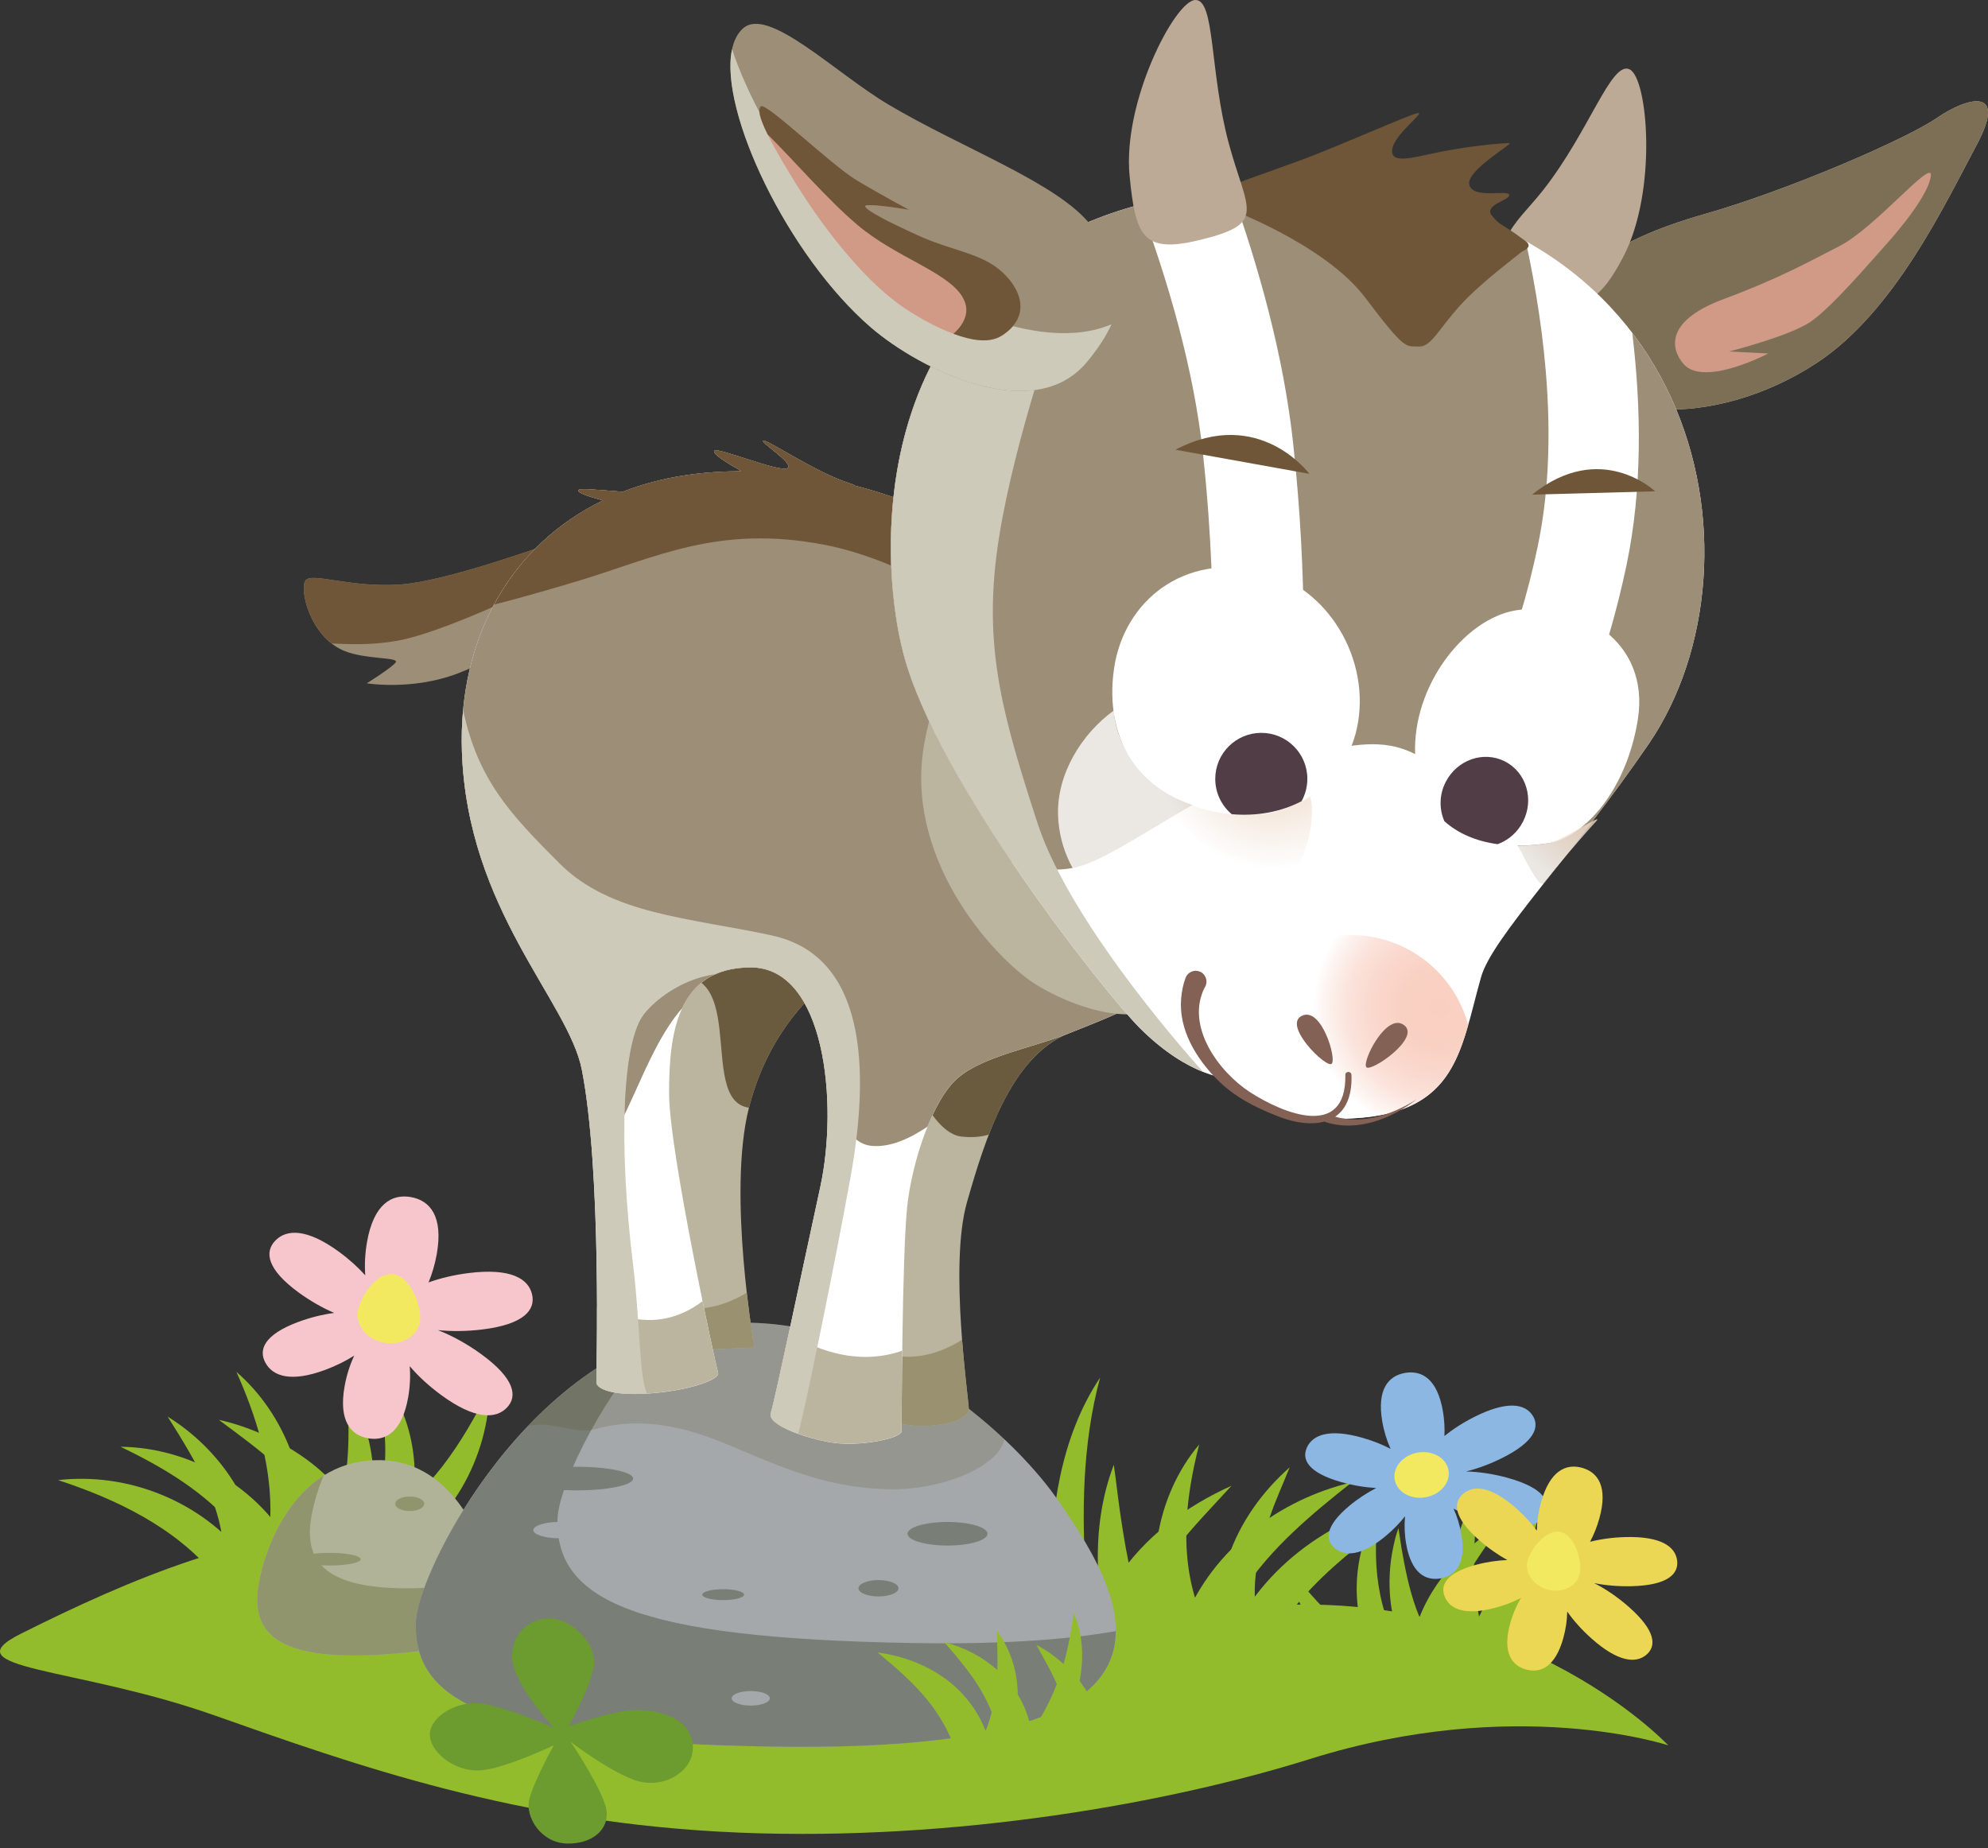 <svg width="341" height="317" viewBox="0 0 341 317" fill="none" xmlns="http://www.w3.org/2000/svg">
<rect x="0" y="0" width="341" height="317" fill="#333333" stroke="none"/>
<path d="M126.603 314.351C164.221 315.907 201.036 309.146 224.697 301.728C259.981 290.666 286.158 299.388 286.158 299.388C286.158 299.388 258.735 270.092 211.143 276.018C188.798 278.795 144.767 274.146 127.008 273.678C109.242 273.21 76.791 262.794 62.972 262.459C43.138 261.978 22.305 270.87 3.609 280.224C-8.818 286.441 12.957 285.834 36.794 294.246C60.632 302.658 88.769 312.777 126.609 314.345L126.603 314.351Z" fill="#93BC2C"/>
<path d="M9.957 253.889C22.012 252.504 34.559 257.544 42.136 267.202C42.212 267.309 42.541 267.733 42.611 267.841C42.111 267.044 40.587 266.588 39.663 267.12C38.949 267.385 38.31 268.41 38.304 269.017C38.323 268.77 38.348 268.517 38.361 268.271C38.746 258.974 33.598 250.676 28.754 242.998C37.545 248.431 44.9 258.55 44.255 269.435C44.179 272.666 39.935 274.108 37.911 271.553C37.557 271.091 37.172 270.611 36.798 270.162C30.025 262.003 19.981 257.165 9.957 253.889Z" fill="#93BC2C"/>
<path d="M20.663 248.171C32.01 248.266 43.248 254.433 49.238 264.153L49.39 264.4L49.428 264.463C49.257 264.052 48.378 263.496 47.758 263.578C46.986 263.534 46.031 264.394 45.981 265.19C46.278 263.103 46.398 261.004 46.386 258.891C46.36 250.676 43.9 242.852 40.554 235.326C48.991 242.644 53.273 254.363 51.983 265.444C51.913 269.346 47.031 271.11 44.583 267.992C43.318 265.981 42.009 263.989 40.428 262.193C35.115 255.944 28.07 251.707 20.657 248.165L20.663 248.171Z" fill="#93BC2C"/>
<path d="M37.525 243.548C47.372 245.692 61.141 253.522 61.982 264.773C62.191 267.765 60.053 271.161 56.53 270.971L54.411 265.962C60.211 257.962 60.16 247.476 59.458 237.888C65.182 247.052 65.954 259.777 59.699 268.935C59.465 269.276 59.155 269.656 58.883 269.972L56.764 264.963C56.581 264.912 56.031 265.21 55.974 265.387C56.283 264.47 55.872 262.926 55.354 261.63C51.869 253.882 44.273 248.563 37.519 243.542L37.525 243.548Z" fill="#93BC2C"/>
<path d="M62.679 232.974C70.42 239.988 72.944 251.701 69.838 261.58C69.389 263.104 68.82 264.553 68.074 265.982L64.26 261.757C73.563 256.717 79.325 247.445 83.98 238.167C83.86 249.88 77.308 261.916 66.651 267.266L58.72 270.922L62.837 263.041C62.926 262.877 63.109 262.51 63.191 262.333C67.498 252.979 66.733 242.354 62.679 232.974Z" fill="#93BC2C"/>
<path d="M59.657 263.414L52.397 252.706L47.925 253.079L47.52 271.041L61.188 267.967L59.657 263.414Z" fill="#93BC2C"/>
<path d="M35.154 268.233C35.154 268.233 38.481 275.987 48.898 273.849C59.314 271.718 68.004 267.657 71.419 264.425C74.835 261.194 73.342 259.208 73.342 259.208C73.342 259.208 61.192 268.359 57.55 266.683C49.517 262.984 38.323 270.415 35.154 268.227V268.233Z" fill="#93BC2C"/>
<path d="M245.625 256.633C240.325 259.96 235.297 263.217 230.788 266.967C225.469 271.458 220.82 276.391 217.595 282.342C215.919 285.618 211.036 285.169 210.157 281.476C208.702 276.903 209.107 271.856 210.593 267.385C212.693 261.085 216.551 255.836 221.219 251.693C220.049 254.615 218.777 257.373 217.816 260.206C215.691 266.524 213.996 273.387 216.393 279.768C215.672 277.782 212.914 277.434 211.852 279.281C211.814 279.344 211.738 279.503 211.77 279.427L211.846 279.281C218.436 266.594 231.743 258.429 245.631 256.627L245.625 256.633Z" fill="#93BC2C"/>
<path d="M231.855 254.287C224.879 259.796 218.036 265.501 213.16 272.919C212.489 273.957 211.566 275.43 211.022 276.518C210.137 278.036 209.586 279.655 208.859 281.211C207.158 284.246 202.326 284.354 200.732 281.16C195.824 270.32 198.196 256.634 205.697 247.779C203.167 257.57 202.161 267.993 206.196 277.41L206.525 278.169C205.798 276.695 203.724 276.562 203.059 278.137C203.047 278.156 203.021 278.245 203.034 278.213L203.066 278.137L203.18 277.84C208.106 265.659 219.491 257.19 231.861 254.275L231.855 254.287Z" fill="#93BC2C"/>
<path d="M211.253 254.838C205.055 261.662 197.604 268.771 195.043 277.689C194.803 278.745 194.619 280.06 194.879 280.984C194.973 281.332 195.138 281.408 194.948 281.23C194.86 281.161 194.683 281.066 194.55 281.053C194.417 281.028 194.36 281.053 194.392 281.041L192.463 285.803C192.38 285.639 192.21 285.341 192.134 285.183C189.623 279.947 188.491 274.077 188.32 268.328C188.181 262.51 188.978 256.685 191.052 251.252C191.457 254.124 191.761 256.912 192.159 259.657C193.316 267.519 194.765 275.386 198.167 282.571L199.951 286.265C198.224 286.676 195.486 287.871 193.633 287.53C189.553 286.986 187.934 282.476 188.466 278.979C188.801 276.057 190.053 273.287 191.539 270.915C196.245 263.617 203.48 258.348 211.259 254.844L211.253 254.838Z" fill="#93BC2C"/>
<path d="M188.705 236.294C185.612 247.735 185.524 259.67 186.295 271.402C186.643 276.556 187.307 282.077 188.218 287.162C187.174 287.042 183.557 286.719 182.608 286.523C170.636 284.209 159.935 275.177 156.336 263.471C163.634 271.174 172.407 277.549 182.829 279.87C183.411 279.997 184.025 280.098 184.613 280.193L181.065 283.987C180.464 279.857 180.192 275.797 180.148 271.642C180.129 259.492 181.83 246.59 188.711 236.288L188.705 236.294Z" fill="#93BC2C"/>
<path d="M190.695 280.674L196.388 268.145L201.637 267.164L206.595 284.437L190.069 285.537L190.695 280.674Z" fill="#93BC2C"/>
<path d="M190.696 280.673C192.284 276.543 194.169 272.021 195.914 267.923L196.015 267.683C197.849 267.297 199.684 266.911 201.524 266.551L202.081 266.443L202.245 267L203.535 271.3C204.667 275.139 206.173 280.401 207.241 284.259L207.469 285.063L206.653 285.107C201.138 285.404 195.617 285.67 190.096 285.79H189.792L189.843 285.512C190.102 284.076 190.424 282.077 190.709 280.68L190.696 280.673ZM190.696 280.673C190.595 282.109 190.443 284.12 190.311 285.568L190.058 285.296C195.547 284.677 201.05 284.209 206.558 283.772L205.964 284.62L204.693 280.313C203.567 276.474 202.081 271.206 201.031 267.341L201.752 267.784C200 268.094 198.248 268.378 196.49 268.663L196.875 268.359C194.921 272.388 192.777 276.714 190.696 280.673Z" fill="#93BC2C"/>
<path d="M220.151 278.03C220.151 278.03 218.254 286.524 205.706 287.568C193.158 288.611 182.122 287.27 177.372 285.164C172.622 283.058 173.849 280.686 173.849 280.686C173.849 280.686 190.148 285.923 193.936 283.216C202.272 277.239 217.046 281.097 220.151 278.036V278.03Z" fill="#93BC2C"/>
<path d="M220.157 278.03C218.323 284.905 210.67 287.896 204.156 288.143C197.465 288.693 190.742 288.674 184.076 287.643C180.698 287.093 171.66 285.335 173.235 280.364L173.482 279.833C177.428 281.085 181.476 282.154 185.543 282.881C187.472 283.204 189.439 283.463 191.33 283.343C192.266 283.254 193.075 283.14 193.86 282.577C196.421 280.87 199.482 280.048 202.474 279.63C206.445 279.055 210.455 279.251 214.44 279.2C216.362 279.086 218.538 279.244 220.151 278.03H220.157ZM220.157 278.03C218.627 279.371 216.381 279.358 214.459 279.561C212.466 279.693 210.474 279.75 208.495 279.877C203.302 280.161 198.04 280.851 193.803 283.962C188.983 285.942 178.681 282.793 173.64 281.351L174.475 281.009C174.095 282.856 176.537 284.013 178.01 284.664C184.158 286.916 190.938 287.201 197.458 287.359C201.822 287.327 206.344 287.454 210.575 286.277C214.762 285.152 218.74 282.261 220.151 278.03H220.157Z" fill="#93BC2C"/>
<path d="M276.292 266.836C271.517 270.833 266.318 274.697 263.94 280.529C263.39 281.825 262.947 283.425 262.435 284.823C261.537 287.644 257.489 287.682 256.73 284.703C254.422 275.305 258.349 265.521 264.408 258.424C262.062 266.514 259.475 274.754 261.448 282.995C261.461 283.033 261.556 283.368 261.562 283.406C261.316 282.338 259.836 281.629 258.862 282.065C258.235 282.255 257.78 282.9 257.698 283.166L257.729 283.084C257.767 282.982 257.869 282.673 257.907 282.565C258.982 278.897 260.968 275.159 263.902 272.655C267.438 269.537 271.745 267.646 276.305 266.842L276.292 266.836Z" fill="#93BC2C"/>
<path d="M271.511 260.706C268.045 264.096 264.674 267.733 262.088 271.806C259.785 275.367 257.951 279.168 256.769 283.215C256.067 286.51 251.507 287.187 250.254 283.81C247.13 274.285 248.597 263.375 254.017 254.989C252.569 263.793 252.05 272.989 254.802 281.565C254.827 281.634 254.96 282.058 254.991 282.14C254.846 281.717 254.517 281.362 254.036 281.154C253.138 280.717 252.025 281.375 251.892 282.039C251.937 281.893 252.069 281.47 252.114 281.318C255.105 272.04 262.353 264.096 271.517 260.706H271.511Z" fill="#93BC2C"/>
<path d="M257.734 261.187C253.414 267.227 248.582 273.823 247.184 281.166C246.988 282.456 246.856 284.019 247.311 284.929C247.222 284.803 247.045 284.695 246.849 284.632C246.539 284.524 246.236 284.588 246.166 284.625L245.603 289.015C244.49 288.186 243.598 287.143 242.776 286.061C239.178 281.141 237.938 274.823 238.457 268.884C238.589 267.208 238.944 265.405 239.355 263.767C239.525 263.211 239.677 262.66 239.867 262.117C240.063 263.255 240.215 264.375 240.386 265.481C241.587 272.432 243.238 279.965 248.532 284.929L251.839 287.914C250.922 288.193 247.697 289.571 246.761 289.584C241.904 289.704 241.613 283.443 242.561 280.205C244.762 272.002 250.796 265.639 257.734 261.187Z" fill="#93BC2C"/>
<path d="M236.548 258.784C235.271 267.467 236.055 276.847 241.19 284.171C241.279 284.297 241.5 284.582 241.595 284.702L245.637 289.793L239.369 288.825L239.034 288.775C229.597 286.732 222.697 277.973 220.983 268.777C225.954 275.171 231.843 281.925 240.001 283.842L237.775 287.965C236.896 286.865 236.181 285.707 235.555 284.468C231.444 276.461 231.811 266.405 236.548 258.784Z" fill="#93BC2C"/>
<path d="M243.979 283.893L247.786 272.882L251.296 272.022L254.617 287.201L243.562 288.169L243.979 283.893Z" fill="#93BC2C"/>
<path d="M243.975 283.893C244.601 282.053 245.214 280.212 245.784 278.359L247.447 272.762L247.498 272.591L247.7 272.534L251.172 271.516L251.659 271.377C252.058 272.8 252.418 274.242 252.772 275.678C253.734 279.656 254.575 283.665 255.245 287.707L254.67 287.732L249.117 287.966C247.245 288.048 245.366 288.105 243.494 288.238C243.69 286.796 243.817 285.341 243.981 283.899L243.975 283.893ZM243.975 283.893C243.855 285.323 243.703 286.746 243.614 288.175L243.551 288.112C246.745 287.764 251.337 287.081 254.568 286.67L254.094 287.315C252.76 282.306 251.653 277.246 250.786 272.136L251.419 272.528L247.871 273.224L248.124 272.996C246.682 276.595 245.24 280.219 243.975 283.893Z" fill="#93BC2C"/>
<path d="M263.683 281.572C263.683 281.572 262.412 289.035 254.019 289.952C245.627 290.869 238.246 289.686 235.065 287.839C231.89 285.986 232.712 283.905 232.712 283.905C232.712 283.905 243.615 288.51 246.145 286.125C251.724 280.876 261.602 284.266 263.677 281.572H263.683Z" fill="#93BC2C"/>
<path d="M263.69 281.572C262.861 286.606 258.548 290.104 253.545 290.49C248.764 291.04 243.932 291.046 239.182 290.034C237.607 289.674 236.02 289.206 234.534 288.333C232.63 287.22 231.232 285.253 232.295 282.983C236.121 284.469 240.289 286.278 244.431 286.17C245.02 286.113 245.545 285.955 245.956 285.55C248.65 283.191 252.375 282.635 255.816 282.59C257.858 282.533 259.889 282.736 261.9 282.413C262.551 282.299 263.228 282.091 263.683 281.572H263.69ZM263.69 281.572C263.285 282.135 262.602 282.426 261.944 282.603C259.952 283.09 257.865 283.027 255.847 283.229C252.312 283.482 248.795 284.26 246.266 286.758C243.015 288.712 235.786 285.79 232.446 284.545L233.37 284.159C233.117 285.455 234.217 286.474 235.273 287.131C239.302 289.301 244.21 289.566 248.757 289.68C251.812 289.623 255.063 289.737 257.903 288.491C260.717 287.264 262.836 284.608 263.69 281.566V281.572Z" fill="#93BC2C"/>
<path d="M64.035 283.892C46.054 284.727 43.025 279.067 44.404 271.502C45.808 263.793 51.652 250.233 65.205 250.467C78.291 250.695 83.198 265.19 84.837 271.502C86.475 277.814 84.135 282.956 64.035 283.892Z" fill="#B0B397"/>
<path d="M44.408 271.502C45.414 265.968 48.709 257.424 55.495 253.13C54.477 255.577 53.806 257.974 53.446 259.973C52.074 267.537 55.097 273.197 73.077 272.363C77.922 272.135 81.729 271.667 84.708 270.99C84.752 271.167 84.803 271.338 84.847 271.502C86.485 277.814 84.145 282.956 64.046 283.892C46.065 284.727 43.036 279.066 44.414 271.502H44.408Z" fill="#91956E"/>
<path d="M131.95 299.591C84.263 298.756 70.893 292.178 71.33 278.22C71.602 269.606 91.094 230.66 122.457 227.175C149.805 224.139 173.237 245.668 181.136 256.856C195.158 276.721 206.529 300.9 131.957 299.591H131.95Z" fill="#A5A8AB"/>
<path d="M112.357 229.621C101.776 241.777 95.78 255.716 95.635 260.46C95.198 274.418 108.575 280.995 156.256 281.83C171.194 282.09 182.68 281.331 191.395 279.787C191.344 291.444 178.126 300.406 131.95 299.596C84.263 298.761 70.893 292.184 71.33 278.225C71.57 270.579 86.97 239.051 112.357 229.621Z" fill="#797E76"/>
<path d="M228.953 265.558C230.661 267 233.494 266.963 237.662 263.497C238.971 262.409 240.11 261.233 241.008 260.088C240.862 261.555 240.913 263.168 241.191 264.787C242.058 269.815 244.48 271.2 247.098 270.751C249.711 270.302 251.532 268.177 250.666 263.155C250.394 261.58 249.919 260.075 249.318 258.772C250.956 259.696 252.999 260.543 255.219 261.169C261.158 262.852 264.029 261.726 265.01 259.626C265.99 257.52 264.719 255.231 258.78 253.548C256.263 252.834 253.682 252.454 251.469 252.41C253.429 251.923 255.58 251.139 257.641 250.108C263.251 247.306 264.162 244.738 262.872 242.777C261.582 240.817 258.571 240.21 252.961 243.012C250.988 243.998 249.205 245.156 247.763 246.326C247.826 244.96 247.75 243.505 247.497 242.044C246.542 236.529 243.886 235.005 241.014 235.498C238.143 235.991 236.151 238.319 237.099 243.84C237.39 245.522 237.89 247.123 238.529 248.527C237.106 247.787 235.436 247.116 233.633 246.61C227.954 245.004 225.171 246.149 224.191 248.255C223.211 250.361 224.393 252.625 230.073 254.231C232.103 254.807 234.184 255.142 236.062 255.25C234.538 256.027 232.944 257.058 231.483 258.273C227.315 261.738 227.246 264.123 228.947 265.565L228.953 265.558Z" fill="#8BB7E2"/>
<path d="M244.509 256.833C247.059 256.392 248.83 254.319 248.465 252.202C248.099 250.085 245.735 248.726 243.184 249.167C240.634 249.607 238.863 251.681 239.228 253.798C239.594 255.914 241.958 257.273 244.509 256.833Z" fill="#F2E961"/>
<path d="M247.847 273.976C248.745 276.012 251.281 277.176 256.461 275.791C258.087 275.361 259.598 274.773 260.882 274.109C260.129 275.38 259.484 276.866 259.048 278.454C257.682 283.387 259.238 285.67 261.755 286.372C264.272 287.068 266.783 285.917 268.155 280.984C268.585 279.44 268.8 277.872 268.826 276.43C269.888 277.967 271.343 279.598 273.044 281.104C277.604 285.145 280.627 285.347 282.398 283.848C284.169 282.356 284.011 279.731 279.451 275.69C277.516 273.976 275.391 272.54 273.443 271.56C275.391 271.946 277.636 272.148 279.906 272.085C286.085 271.921 287.983 269.973 287.673 267.645C287.357 265.318 284.947 263.49 278.774 263.661C276.605 263.717 274.524 264.015 272.747 264.464C273.386 263.249 273.936 261.896 274.334 260.467C275.84 255.053 274.126 252.542 271.362 251.777C268.604 251.011 265.841 252.276 264.335 257.69C263.88 259.341 263.64 261.004 263.608 262.548C262.666 261.27 261.458 259.954 260.079 258.734C255.715 254.869 252.761 254.73 250.99 256.223C249.22 257.716 249.308 260.277 253.672 264.141C255.234 265.526 256.936 266.709 258.561 267.601C256.879 267.658 255.026 267.923 253.21 268.41C248.031 269.795 246.955 271.921 247.854 273.957L247.847 273.976Z" fill="#ECD755"/>
<path d="M262.043 267.664C262.618 265.59 265.344 262.143 267.798 262.819C270.252 263.502 271.504 268.05 270.922 270.124C270.341 272.199 267.893 273.331 265.439 272.648C262.985 271.965 261.467 269.732 262.043 267.658V267.664Z" fill="#F2E961"/>
<path d="M45.562 233.815C46.839 236.085 49.925 237.16 55.801 234.972C57.641 234.289 59.343 233.435 60.766 232.524C60.032 234.086 59.444 235.895 59.109 237.793C58.059 243.693 60.133 246.185 63.144 246.717C66.154 247.248 68.956 245.622 70.006 239.722C70.335 237.875 70.417 236.022 70.278 234.34C71.688 236.009 73.567 237.755 75.711 239.323C81.472 243.529 85.02 243.421 86.918 241.486C88.815 239.551 88.341 236.509 82.573 232.303C80.132 230.519 77.488 229.084 75.11 228.16C77.425 228.394 80.062 228.375 82.706 228.053C89.884 227.174 91.889 224.695 91.263 222.019C90.637 219.344 87.626 217.478 80.441 218.364C77.918 218.674 75.527 219.249 73.51 219.977C74.123 218.49 74.61 216.852 74.914 215.138C76.065 208.662 73.788 205.93 70.487 205.341C67.185 204.753 64.105 206.543 62.96 213.013C62.612 214.986 62.518 216.953 62.65 218.756C61.404 217.377 59.861 215.973 58.116 214.702C52.601 210.68 49.141 210.85 47.244 212.785C45.346 214.721 45.739 217.7 51.247 221.722C53.221 223.158 55.333 224.353 57.325 225.213C55.365 225.466 53.239 225.985 51.178 226.75C45.296 228.938 44.278 231.538 45.555 233.808L45.562 233.815Z" fill="#F6C6CC"/>
<path d="M61.394 224.878C61.837 222.393 64.632 218.073 67.567 218.592C70.502 219.11 72.462 224.277 72.026 226.763C71.583 229.249 68.851 230.836 65.916 230.317C62.982 229.799 60.958 227.358 61.401 224.878H61.394Z" fill="#F2E961"/>
<path d="M162.526 265.116C166.312 265.116 169.382 264.209 169.382 263.092C169.382 261.974 166.312 261.068 162.526 261.068C158.739 261.068 155.67 261.974 155.67 263.092C155.67 264.209 158.739 265.116 162.526 265.116Z" fill="#797E76"/>
<path d="M150.684 273.842C152.577 273.842 154.112 273.214 154.112 272.438C154.112 271.663 152.577 271.034 150.684 271.034C148.791 271.034 147.256 271.663 147.256 272.438C147.256 273.214 148.791 273.842 150.684 273.842Z" fill="#797E76"/>
<path d="M98.948 255.647C104.281 255.647 108.605 254.742 108.605 253.624C108.605 252.506 104.281 251.6 98.948 251.6C93.614 251.6 89.29 252.506 89.29 253.624C89.29 254.742 93.614 255.647 98.948 255.647Z" fill="#797E76"/>
<path d="M124.046 274.47C126.026 274.47 127.632 274.051 127.632 273.534C127.632 273.017 126.026 272.598 124.046 272.598C122.065 272.598 120.46 273.017 120.46 273.534C120.46 274.051 122.065 274.47 124.046 274.47Z" fill="#797E76"/>
<path d="M128.781 292.564C130.586 292.564 132.05 292.006 132.05 291.318C132.05 290.629 130.586 290.072 128.781 290.072C126.975 290.072 125.511 290.629 125.511 291.318C125.511 292.006 126.975 292.564 128.781 292.564Z" fill="#A5A8AB"/>
<path d="M95.992 263.869C98.486 263.869 100.508 263.241 100.508 262.466C100.508 261.69 98.486 261.061 95.992 261.061C93.498 261.061 91.477 261.69 91.477 262.466C91.477 263.241 93.498 263.869 95.992 263.869Z" fill="#A5A8AB"/>
<path d="M70.281 259.195C71.657 259.195 72.773 258.637 72.773 257.949C72.773 257.261 71.657 256.703 70.281 256.703C68.905 256.703 67.789 257.261 67.789 257.949C67.789 258.637 68.905 259.195 70.281 259.195Z" fill="#91956E"/>
<path d="M56.572 268.542C59.498 268.542 61.871 268.055 61.871 267.454C61.871 266.853 59.498 266.367 56.572 266.367C53.644 266.367 51.272 266.853 51.272 267.454C51.272 268.055 53.644 268.542 56.572 268.542Z" fill="#91956E"/>
<g style="mix-blend-mode:multiply" opacity="0.21">
<path d="M122.457 227.174C142.841 224.91 161.043 236.294 172.269 246.875C171.56 251.233 162.105 255.704 152.239 255.451C140.083 255.141 131.672 250.468 122.944 247.04C114.216 243.612 107.36 243.612 102.066 245.168C98.816 246.123 94.584 243.612 90.556 244.617C98.891 235.883 109.694 228.591 122.457 227.174Z" fill="#555326"/>
</g>
<path d="M118.804 300.501C119.361 295.96 115.111 293.418 109.267 293.323C105.516 293.266 97.579 296.118 97.579 296.118C97.579 296.118 101.108 289.762 101.829 285.942C102.55 282.122 98.376 278.081 94.891 277.651C91.406 277.221 87.656 279.896 87.852 284.418C88.041 288.94 95.011 296.397 95.011 296.397C95.011 296.397 87.472 293.019 82.957 292.273C78.447 291.527 73.95 294.404 73.735 297.314C73.52 300.223 77.758 304.075 82.621 303.657C86.72 303.303 94.992 299.376 94.992 299.376C94.992 299.376 91.463 305.732 90.774 308.71C90.084 311.689 92.785 316.129 97.269 316.23C101.614 316.325 104.561 313.789 104.011 310.431C103.461 307.072 97.882 298.768 97.882 298.768C97.882 298.768 103.707 303.322 108.539 305.226C113.371 307.129 118.336 304.188 118.791 300.501H118.804Z" fill="#6C9B2F"/>
<path d="M217.871 288.978C215.563 290.654 213.355 292.279 211.079 293.696C208.821 295.125 206.563 296.416 204.292 297.522C202.022 298.629 199.745 299.578 197.481 300.324C196.456 300.678 195.438 300.969 194.432 301.235C195.362 299.249 196.203 297.288 196.981 295.29C198.234 292.102 199.258 288.902 200.074 285.733C200.858 282.565 201.415 279.409 201.592 276.36C201.744 273.325 201.592 270.358 200.763 267.759C200.422 270.814 199.853 273.824 199.011 276.873C198.183 279.915 197.177 282.951 196.033 285.987C194.9 289.022 193.623 292.058 192.269 295.087C190.91 298.091 189.442 301.184 187.912 304.062L187.811 304.252C187.463 304.29 187.121 304.321 186.78 304.347C186.938 304.119 187.083 303.897 187.21 303.689C188.348 301.716 188.62 300.115 188.721 298.654C188.721 298.629 188.721 298.604 188.721 298.579C189.835 296.624 190.802 294.657 191.605 292.69C192.51 290.413 193.256 288.143 193.743 285.917C193.996 284.804 194.154 283.703 194.319 282.609C194.445 281.521 194.508 280.446 194.521 279.396C193.901 280.516 193.389 281.616 192.839 282.704C192.25 283.792 191.782 284.873 191.175 285.936C190.075 288.074 188.917 290.167 187.735 292.229C187.69 292.305 187.64 292.381 187.596 292.457C187.444 292.09 187.279 291.723 187.109 291.369C186.552 290.281 185.901 289.282 185.186 288.346C186.033 283.975 185.61 279.953 184.168 276.664C183.769 279.649 183.257 282.565 182.435 285.424C181.018 284.171 179.494 283.039 177.767 282.141C178.804 284.076 179.899 285.911 180.803 287.846C180.967 288.187 181.119 288.535 181.277 288.877C181.094 289.357 180.898 289.832 180.689 290.312C179.741 292.513 178.577 294.657 177.217 296.719C177.135 296.846 177.04 296.972 176.958 297.099C176.553 294.714 175.731 292.57 174.58 290.673C174.529 286.309 173.138 282.634 170.956 279.668C171.063 281.964 171.145 284.222 171.076 286.467C168.552 284.209 165.453 282.578 161.937 281.667C164.587 284.684 167.06 287.624 168.831 290.964C169.305 291.849 169.729 292.766 170.102 293.709C169.9 294.499 169.659 295.283 169.4 296.061C169.286 296.346 169.166 296.624 169.052 296.903C167.705 293.367 165.415 290.477 162.563 288.257C159.217 285.74 155.151 284.057 150.553 283.463C153.69 286.056 156.624 288.611 159.021 291.539C161.203 294.234 162.93 297.232 163.98 300.52C163.98 300.64 163.98 300.792 163.98 300.963C163.973 302.329 164.366 303.562 165.08 304.549C165.928 305.732 167.18 306.598 168.641 307.148C170.102 307.692 171.772 307.958 173.448 308.078C175.117 308.223 176.812 308.325 178.539 308.356C181.979 308.432 185.54 308.236 189.189 307.705C191.024 307.42 192.87 307.085 194.799 306.421C195.761 306.08 196.741 305.668 197.715 305.03C197.93 304.884 198.151 304.72 198.373 304.53C200.789 303.512 203.167 302.291 205.424 300.817C207.897 299.23 210.231 297.396 212.331 295.397C214.412 293.374 216.328 291.255 217.859 288.972L217.871 288.978Z" fill="#93BC2C"/>
<path d="M114.446 231.772L129.403 231.146C129.403 231.146 124.729 204.659 128.467 190.011C132.546 174.023 143.007 167.806 144.671 165.706C150.59 158.224 117.247 152.304 109.772 164.46C102.29 176.616 110.708 202.167 110.708 202.167L114.446 231.772Z" fill="#BBB59F"/>
<path d="M113.373 223.235C114.815 223.836 116.478 224.304 118.325 224.43C122.309 224.702 125.857 223.102 128.096 221.742C128.729 227.308 129.405 231.147 129.405 231.147L114.448 231.773L113.366 223.235H113.373Z" fill="#99916F"/>
<path d="M145.297 241.12C145.297 241.12 151.856 244.194 156.827 244.548C161.191 244.858 166.175 243.612 166.175 241.746C166.175 239.88 162.747 217.131 165.865 206.221C168.983 195.311 173.347 181.29 183.314 177.242C193.288 173.188 200.454 163.221 180.196 164.467C159.939 165.713 156.511 175.686 156.511 175.686L145.291 241.126L145.297 241.12Z" fill="#BBB59F"/>
<path d="M144.675 165.706C146.863 162.942 140.892 149.135 135.637 147.63L112.268 168.198C129.717 162.588 119.123 188.765 128.471 190.011C132.55 174.023 143.011 167.806 144.675 165.706Z" fill="#6A5B3E"/>
<path d="M166.179 241.747C166.179 243.619 161.195 244.865 156.831 244.548C151.86 244.194 145.302 241.121 145.302 241.121L147.199 230.046C149.096 231.267 151.728 232.481 154.921 232.696C159.102 232.981 162.814 231.204 165.028 229.812C165.509 235.991 166.179 240.918 166.179 241.747Z" fill="#99916F"/>
<path d="M95.309 92.974C92.614 93.815 76.645 99.672 68.72 100.26C60.195 100.886 53.522 98.122 52.409 99.558C51.296 100.994 53.168 109.291 59.1 111.669C62.807 113.156 68.524 112.7 67.873 113.617C67.221 114.534 62.914 117.209 62.914 117.209C62.914 117.209 70.769 118.512 78.618 115.477C86.467 112.441 90.034 108.716 93.677 104.301C97.313 99.887 99.78 91.582 95.309 92.974Z" fill="#9D8E77"/>
<path d="M93.879 99.887C91.285 101.007 76.018 108.495 68.195 109.905C63.805 110.696 59.834 110.512 56.893 110.38C52.718 107.129 51.447 100.798 52.409 99.558C53.522 98.123 60.194 100.893 68.72 100.26C76.644 99.678 92.614 93.816 95.308 92.975C98.635 91.937 98.116 96.27 96.136 100.374C95.744 99.653 95.03 99.388 93.872 99.887H93.879Z" fill="#705638"/>
<path d="M180.201 164.46C159.943 165.706 156.515 175.68 156.515 175.68L155.459 181.846L155.522 182.662C155.522 182.662 159.621 194.375 164.889 194.957C166.925 195.184 168.475 194.97 169.613 194.622C172.567 186.988 176.703 179.917 183.312 177.235C193.286 173.181 200.452 163.214 180.194 164.46H180.201Z" fill="#6A5B3E"/>
<path d="M166.805 91.545C162.934 89.129 155.705 85.631 146.585 83.291C146.408 83.152 146.143 83.026 145.776 82.912C140.128 81.172 131.362 75.228 130.907 75.588C130.451 75.942 136.498 79.655 134.999 80.332C133.5 81.002 122.837 76.588 122.501 77.315C122.166 78.042 126.378 80.332 126.378 80.332C126.378 80.332 126.714 80.528 127.144 80.825C123.918 80.844 120.61 81.052 117.252 81.577C113.552 82.153 110.067 83.089 106.823 84.354C102.206 84.006 99.512 83.721 99.227 84.057C98.848 84.499 101.169 85.239 103.433 85.84C87.716 93.468 78.558 109.31 79.235 128.948C80.171 156.061 97.494 171.721 99.803 183.485C103.231 200.934 102.295 235.839 102.295 237.085C102.295 238.331 105.413 239.577 112.268 238.957C119.124 238.331 123.488 236.465 123.178 235.529C122.868 234.593 114.767 197.513 114.767 187.539C114.767 177.565 116.012 165.947 128.788 165.947C141.564 165.947 143.821 189.253 140.71 203.59C137.592 217.928 132.842 240.52 132.216 242.385C131.59 244.257 137.276 246.452 142.19 247.369C147.174 248.305 154.655 246.743 154.655 245.497C154.655 244.251 154.725 215.816 155.591 207.17C156.369 199.378 159.955 188.627 164.319 184.889C168.683 181.151 177.095 179.747 183.331 177.255C189.561 174.763 201.716 170.399 204.834 163.853C207.952 157.307 174.293 96.231 166.818 91.558L166.805 91.545Z" fill="white"/>
<path d="M111.124 226.421C115.552 226.528 118.91 224.429 120.504 223.183C121.914 230.045 123.059 235.174 123.173 235.515C123.483 236.451 119.119 238.317 112.263 238.943C105.407 239.569 102.289 238.317 102.289 237.071C102.289 236.603 102.422 231.398 102.403 224.157C104.111 225.067 107.159 226.326 111.118 226.421H111.124Z" fill="#BBB59F"/>
<path d="M154.753 231.684C154.658 238.919 154.645 244.927 154.645 245.484C154.645 246.73 147.163 248.286 142.18 247.356C137.272 246.433 131.586 244.238 132.206 242.372C132.503 241.487 133.73 235.928 135.267 228.806C137.367 230.008 141.262 231.93 145.576 232.55C149.712 233.138 152.957 232.342 154.746 231.69L154.753 231.684Z" fill="#BBB59F"/>
<path d="M166.805 91.545C162.934 89.129 155.705 85.631 146.585 83.291C146.408 83.152 146.143 83.026 145.776 82.912C140.128 81.172 131.362 75.228 130.907 75.588C130.451 75.942 136.498 79.655 134.999 80.332C133.5 81.002 122.837 76.588 122.501 77.315C122.166 78.042 126.378 80.332 126.378 80.332C126.378 80.332 126.714 80.528 127.144 80.825C123.918 80.844 120.61 81.052 117.252 81.577C113.552 82.153 110.067 83.089 106.823 84.354C102.206 84.006 99.512 83.721 99.227 84.057C98.848 84.499 101.169 85.239 103.433 85.84C87.716 93.468 78.558 109.31 79.235 128.948C80.171 156.061 97.494 171.721 99.803 183.485C100.511 187.096 101.036 191.466 101.415 196.121C101.934 196.254 102.44 196.311 102.921 196.26C106.956 195.811 110.188 180.683 117.018 172.929C118.934 168.818 122.432 165.94 128.782 165.94C136.909 165.94 140.773 175.37 141.715 185.92C144.011 191.492 145.523 196.254 149.659 196.57C152.783 196.81 156.129 195.267 159.095 193.25C160.556 189.651 162.352 186.565 164.307 184.889C168.671 181.151 177.082 179.747 183.318 177.255C189.548 174.763 201.704 170.399 204.822 163.853C207.94 157.307 174.28 96.231 166.805 91.558V91.545Z" fill="#9D8E77"/>
<path d="M141.246 93.411C159.322 96.839 177.397 111.796 177.397 111.796L179.731 109.342C174.134 100.115 169.163 93.012 166.804 91.539C162.933 89.123 155.704 85.625 146.584 83.285C146.407 83.146 146.141 83.02 145.775 82.906C140.127 81.166 131.361 75.221 130.906 75.582C130.45 75.936 136.496 79.649 134.998 80.325C133.499 80.996 122.835 76.581 122.5 77.308C122.165 78.036 126.377 80.325 126.377 80.325C126.377 80.325 126.712 80.521 127.142 80.819C123.917 80.837 120.609 81.046 117.251 81.571C113.551 82.147 110.066 83.083 106.822 84.348C102.205 84 99.511 83.715 99.226 84.05C98.847 84.493 101.168 85.233 103.432 85.834C95.286 89.787 88.923 95.96 84.762 103.707C87.994 102.885 92.756 101.588 99.182 99.647C112.583 95.593 123.177 89.989 141.253 93.417L141.246 93.411Z" fill="#705638"/>
<g style="mix-blend-mode:multiply">
<path d="M158.343 128.771C160.012 117.102 169.303 94.96 178.777 88.395C191.211 107.16 207.263 158.724 204.828 163.84C201.71 170.386 205.872 169.45 199.927 172.568C193.381 175.996 184.02 172.632 178.113 169.141C171.257 165.087 155.541 148.409 158.343 128.777V128.771Z" fill="#BBB59F"/>
</g>
<g style="mix-blend-mode:multiply">
<path d="M132.398 160.456C118.085 157.389 104.734 156.864 95.981 148.111C87.664 139.794 81.934 133.792 79.436 121.75C79.221 124.084 79.151 126.481 79.234 128.941C80.17 156.054 97.493 171.714 99.801 183.478C103.229 200.927 102.293 235.832 102.293 237.078C102.293 238.242 105.013 239.405 110.964 239.045C109.585 235.819 109.857 227.351 108.592 216.953C106.012 195.734 106.796 178.469 110.521 173.883C113.089 170.727 117.807 167.768 122.652 167.123C124.321 166.37 126.339 165.94 128.78 165.94C141.556 165.94 143.814 189.246 140.702 203.583C137.584 217.921 132.834 240.512 132.208 242.378C131.81 243.573 133.998 244.908 136.914 245.951C136.933 245.844 136.945 245.743 136.983 245.629C137.843 242.764 142.878 218.528 145.869 202.046C149.31 183.123 148.45 163.91 132.392 160.469L132.398 160.456Z" fill="#CECABA"/>
</g>
<path d="M268.816 60.902C264.832 48.291 276.418 41.283 292.356 36.729C307.13 32.505 327.122 23.764 332.195 20.26C337.267 16.756 344.508 14.657 339.076 24.814C333.643 34.971 324.953 53.54 311.551 62.3C293.83 73.886 272.415 72.292 268.816 60.895V60.902Z" fill="#CECABA"/>
<path d="M268.816 60.902C264.832 48.291 276.418 41.283 292.356 36.729C307.13 32.505 327.122 23.764 332.195 20.26C337.267 16.756 344.508 14.657 339.076 24.814C333.643 34.971 324.953 53.54 311.551 62.3C293.83 73.886 272.415 72.292 268.816 60.895V60.902Z" fill="#7D6F56"/>
<path d="M288.824 62.484C286.775 60.201 285.194 55.217 295.516 51.359C305.838 47.508 310.897 44.541 315.444 42.252C321.693 39.096 331.559 27.009 331.199 30.165C330.838 33.321 325.937 39.273 323.401 42.075C320.865 44.876 314.167 52.763 310.543 55.211C306.919 57.665 296.597 60.289 296.597 60.289L303.295 60.637C303.295 60.637 292.347 66.418 288.818 62.477L288.824 62.484Z" fill="#D09A87"/>
<path d="M263.021 49.6C271.198 55.564 275.189 50.27 278.44 44.053C284.322 32.821 282.69 13.443 279.534 11.9C276.378 10.35 272.659 22.474 264.703 32.6C259.833 38.804 253.49 42.656 263.021 49.6Z" fill="#BDAA96"/>
<path d="M228.191 191.884C213.853 191.574 211.051 185.028 211.051 185.028C211.051 185.028 204.195 185.028 195.467 176.301C189.699 170.533 160.701 134.065 154.959 112.106C149.659 91.849 148.413 31.519 222.271 32.019C291.683 32.487 304.307 96.131 282.803 127.602C269.566 146.974 255.987 160.812 254.058 167.573C250.32 180.658 250.055 192.352 228.191 191.878V191.884Z" fill="white"/>
<path style="mix-blend-mode:multiply" d="M231.703 160.387C241.355 160.387 249.45 166.94 251.841 175.832C249.172 185.186 245.282 192.257 228.187 191.884C215.791 191.612 212.021 186.691 211.231 185.363C210.965 184.035 210.826 182.669 210.826 181.265C210.826 169.735 220.174 160.387 231.703 160.387Z" fill="url(#paint0_radial_733_6334)"/>
<path d="M279.982 57.108C281.525 69.966 281.734 83.804 279.014 96.839C275.947 111.537 271.153 123.958 266.15 133.989C263.488 139.314 262.811 140.99 260.256 144.95C261.603 147.245 263.981 152.596 264.879 151.457C270.059 144.893 276.472 136.886 282.803 127.614C295.642 108.817 296.312 78.548 279.982 57.114V57.108Z" fill="#9D8E77"/>
<path d="M206.346 77.877C204.79 63.318 200.363 48.215 195.493 35.105C148.843 47.614 150.399 94.682 154.959 112.106C157.641 122.358 165.394 135.779 173.49 147.757C176.949 148.946 180.769 149.604 184.412 148.801C189.402 147.694 197.232 142.116 206.283 137.1C207.655 126.855 209.369 106.078 206.352 77.877H206.346Z" fill="#9D8E77"/>
<path d="M261.709 41.373C251.431 35.649 238.384 32.132 222.269 32.025C218.348 31.999 214.648 32.151 211.138 32.455C215.951 45.888 220.22 61.175 221.832 76.227C224.305 99.324 223.799 117.672 222.737 130.004C228.037 128.562 234.235 126.817 239.453 128.12C243.33 129.087 247.048 131.744 248.275 134.533C254.164 124.262 260.254 110.544 263.777 93.657C267.376 76.417 265.149 57.158 261.715 41.366L261.709 41.373Z" fill="#9D8E77"/>
<path d="M209.477 32.606C211.589 31.518 216.662 29.842 223.049 27.502C229.437 25.162 241.593 19.71 243.149 19.401C244.705 19.091 238.943 23.139 238.785 25.788C238.627 28.438 243.149 26.724 248.442 25.788C253.799 24.84 257.948 24.542 258.884 24.542C259.82 24.542 251.402 29.216 252.028 31.708C252.655 34.2 258.726 32.486 258.884 33.422C259.042 34.358 254.369 35.136 255.924 37.008C257.48 38.88 256.879 37.786 261.705 41.372C266.537 44.958 234.807 47.222 224.915 40.436C214.492 33.283 199.187 37.906 209.471 32.606H209.477Z" fill="#705638"/>
<path d="M209.888 35.452C209.888 35.452 227.116 41.694 234.168 51.048C241.22 60.409 241.131 59.302 243.301 59.441C245.47 59.574 246.646 56.608 250.441 52.408C254.242 48.202 260.883 43.459 261.294 42.915C261.705 42.371 250.852 36.812 235.117 36.135C219.381 35.458 206.359 32.201 209.888 35.459V35.452Z" fill="#705638"/>
<path d="M205.914 41.138C196.086 43.548 194.783 40.67 193.758 30.152C192.531 17.535 201.468 0.237 204.978 0.003C208.482 -0.231 207.432 12.355 210.822 24.776C213.946 36.23 217.368 38.33 205.914 41.138Z" fill="#BDAA96"/>
<g style="mix-blend-mode:multiply">
<path d="M154.965 112.112C151.677 99.533 149.956 71.502 166.805 52.181L180.757 56.57C180.757 56.57 173.047 78.541 170.941 95.131C168.835 111.726 172.111 123.174 177.955 141.173C183.799 159.167 206.232 183.712 206.232 183.712L206.22 183.813C203.443 182.687 199.68 180.518 195.474 176.312C189.706 170.544 160.708 134.077 154.965 112.118V112.112Z" fill="#CECABA"/>
</g>
<path d="M186.444 62.086C177.248 73.154 157.711 63.319 149.432 56.204C133.096 42.151 119.979 11.629 127.429 4.887C131.762 0.965 143.222 12.495 152.437 17.959C165.105 25.479 181.397 31.374 187.063 38.565C192.73 45.756 194.798 52.03 186.444 62.086Z" fill="#9D8E77"/>
<g style="mix-blend-mode:multiply">
<path d="M148.993 43.118C157.683 50.448 177.726 61.156 190.659 55.622C189.755 57.614 188.395 59.745 186.447 62.092C177.251 73.16 157.715 63.325 149.436 56.21C135.136 43.909 123.303 18.99 125.567 8.447C129.431 20.002 138.298 34.106 148.987 43.125L148.993 43.118Z" fill="#CECABA"/>
</g>
<path d="M171.937 57.512C168.56 59.839 161.432 57.019 155.266 52.933C149.099 48.847 142.098 40.512 136.425 31.36C130.758 22.208 129.664 19.046 130.499 18.23C131.334 17.414 142.522 28.235 146.86 30.854C151.193 33.466 155.974 35.996 155.974 35.996C155.974 35.996 147.929 34.636 148.429 35.452C148.929 36.268 152.097 37.906 157.429 40.353C162.76 42.807 167.839 43.37 170.698 46.279C175.536 51.2 176.434 54.407 171.931 57.512H171.937Z" fill="#D09A87"/>
<path d="M228.381 182.503C227.356 183.117 220.096 175.97 223.226 174.288C226.667 172.447 229.399 181.89 228.381 182.503Z" fill="#836155"/>
<path d="M234.392 183.08C235.297 183.858 243.677 178.071 240.881 175.876C237.814 173.473 233.488 182.302 234.392 183.08Z" fill="#836155"/>
<path d="M231.818 184.357C232.127 192.901 225.645 194.128 218.915 191.364C215.209 189.929 211.592 188.038 208.777 185.173C205.172 181.555 202.136 176.578 202.604 171.265C202.718 170.038 202.914 168.9 203.363 167.723C203.724 166.768 204.793 166.281 205.748 166.642C206.867 167.047 207.304 168.47 206.614 169.431C203.332 176.009 208.986 183.832 214.444 187.367C220.218 191.08 230.926 195.399 230.768 184.445C230.698 183.743 231.754 183.655 231.805 184.35L231.818 184.357Z" fill="#836155"/>
<path d="M224.602 81.281C224.602 81.281 215.988 69.605 201.625 77.144L224.602 81.281Z" fill="#705638"/>
<path d="M283.903 84.277C283.903 84.277 274.58 75.359 262.798 84.846L283.903 84.277Z" fill="#705638"/>
<path d="M242.736 129.391C242.268 117.703 251.116 106.173 260.008 104.693C270.918 102.878 283.036 109.924 280.948 123.338C279.076 135.367 271.866 143.722 265.384 144.664C250.325 146.865 243.134 139.282 242.736 129.384V129.391Z" fill="white"/>
<path style="mix-blend-mode:multiply" opacity="0.8" d="M203.971 159.963C191.942 160.374 181.879 151.368 181.487 139.845C181.247 132.774 185.554 125.849 191.044 121.883C191.613 130.409 199.689 137.96 208.98 139.295C216.936 140.44 219.915 139.377 224.709 136.506C224.817 137.239 225.006 137.594 225.032 138.346C225.424 149.863 216 159.54 203.977 159.951L203.971 159.963Z" fill="url(#paint1_radial_733_6334)"/>
<path style="mix-blend-mode:multiply" opacity="0.8" d="M239.214 144.753C239.094 141.161 241.807 136.727 243.375 133.723C245.462 141.034 251.977 146.657 265.391 144.677C267.915 144.304 275.51 139.054 273.727 140.952C271.95 142.849 261.755 154.423 255.367 164.194C246.329 161.911 239.543 154.176 239.22 144.759L239.214 144.753Z" fill="url(#paint2_radial_733_6334)"/>
<path d="M243.029 188.544C238.722 191.877 232.96 194.18 227.515 192.522C227.135 192.415 226.92 192.023 227.028 191.65C227.135 191.251 227.572 191.03 227.957 191.175C232.973 193.193 238.665 191.346 243.029 188.544Z" fill="#836155"/>
<path d="M258.136 130.606C254.468 128.74 249.914 130.328 247.966 134.16C246.847 136.361 246.859 138.815 247.751 140.864C250.003 142.882 253.038 144.273 256.884 144.805C258.693 144.153 260.286 142.812 261.248 140.921C263.196 137.095 261.798 132.472 258.13 130.606H258.136Z" fill="#513D46"/>
<path d="M191.107 114.573C192.827 103.119 202.965 94.878 216.285 97.914C227.865 100.551 235.265 113.283 232.754 124.894C230.243 136.5 218.726 141.945 207.228 138.979C193.08 135.33 189.627 124.458 191.107 114.579V114.573Z" fill="white"/>
<path d="M224.25 133.609C224.25 129.245 220.714 125.709 216.351 125.709C211.987 125.709 208.451 129.245 208.451 133.609C208.451 136.043 209.552 138.213 211.278 139.661C215.585 140.047 219.734 139.269 223.251 137.441C223.883 136.303 224.244 135 224.244 133.609H224.25Z" fill="#513D46"/>
<path d="M165.078 50.903C162.396 46.545 153.681 44.199 146.977 38.5C141.854 34.149 135.757 27.066 131.672 23.062C130.198 20.077 129.996 18.723 130.495 18.23C131.33 17.414 142.518 28.235 146.857 30.854C151.189 33.466 155.971 35.996 155.971 35.996C155.971 35.996 147.926 34.636 148.425 35.452C148.925 36.268 152.094 37.906 157.425 40.353C162.757 42.807 167.836 43.37 171.282 46.134C175.096 49.189 177.076 54.166 171.927 57.518C169.828 58.884 166.969 58.511 163.547 57.265C165.065 55.893 166.722 53.591 165.065 50.909L165.078 50.903Z" fill="#705638"/>
<defs>
<radialGradient id="paint0_radial_733_6334" cx="0" cy="0" r="1" gradientUnits="userSpaceOnUse" gradientTransform="translate(247.011 172.846) rotate(180) scale(24.449 24.449)">
<stop stop-color="#F9CFC1"/>
<stop offset="0.28" stop-color="#F9D1C3"/>
<stop offset="0.48" stop-color="#FAD8CD"/>
<stop offset="0.66" stop-color="#FBE4DC"/>
<stop offset="0.82" stop-color="#FDF5F2"/>
<stop offset="0.89" stop-color="white"/>
</radialGradient>
<radialGradient id="paint1_radial_733_6334" cx="0" cy="0" r="1" gradientUnits="userSpaceOnUse" gradientTransform="translate(218.478 128.632) rotate(180) scale(20.418 20.418)">
<stop stop-color="#EBD2BC"/>
<stop offset="0.22" stop-color="#EDD6C3"/>
<stop offset="0.54" stop-color="#F3E4D7"/>
<stop offset="0.93" stop-color="#FCFAF8"/>
<stop offset="1" stop-color="white"/>
</radialGradient>
<radialGradient id="paint2_radial_733_6334" cx="0" cy="0" r="1" gradientUnits="userSpaceOnUse" gradientTransform="translate(274.074 136.361) rotate(180) scale(16.312 16.312)">
<stop stop-color="#EBD2BC"/>
<stop offset="0.22" stop-color="#EDD6C3"/>
<stop offset="0.54" stop-color="#F3E4D7"/>
<stop offset="0.93" stop-color="#FCFAF8"/>
<stop offset="1" stop-color="white"/>
</radialGradient>
</defs>
</svg>
